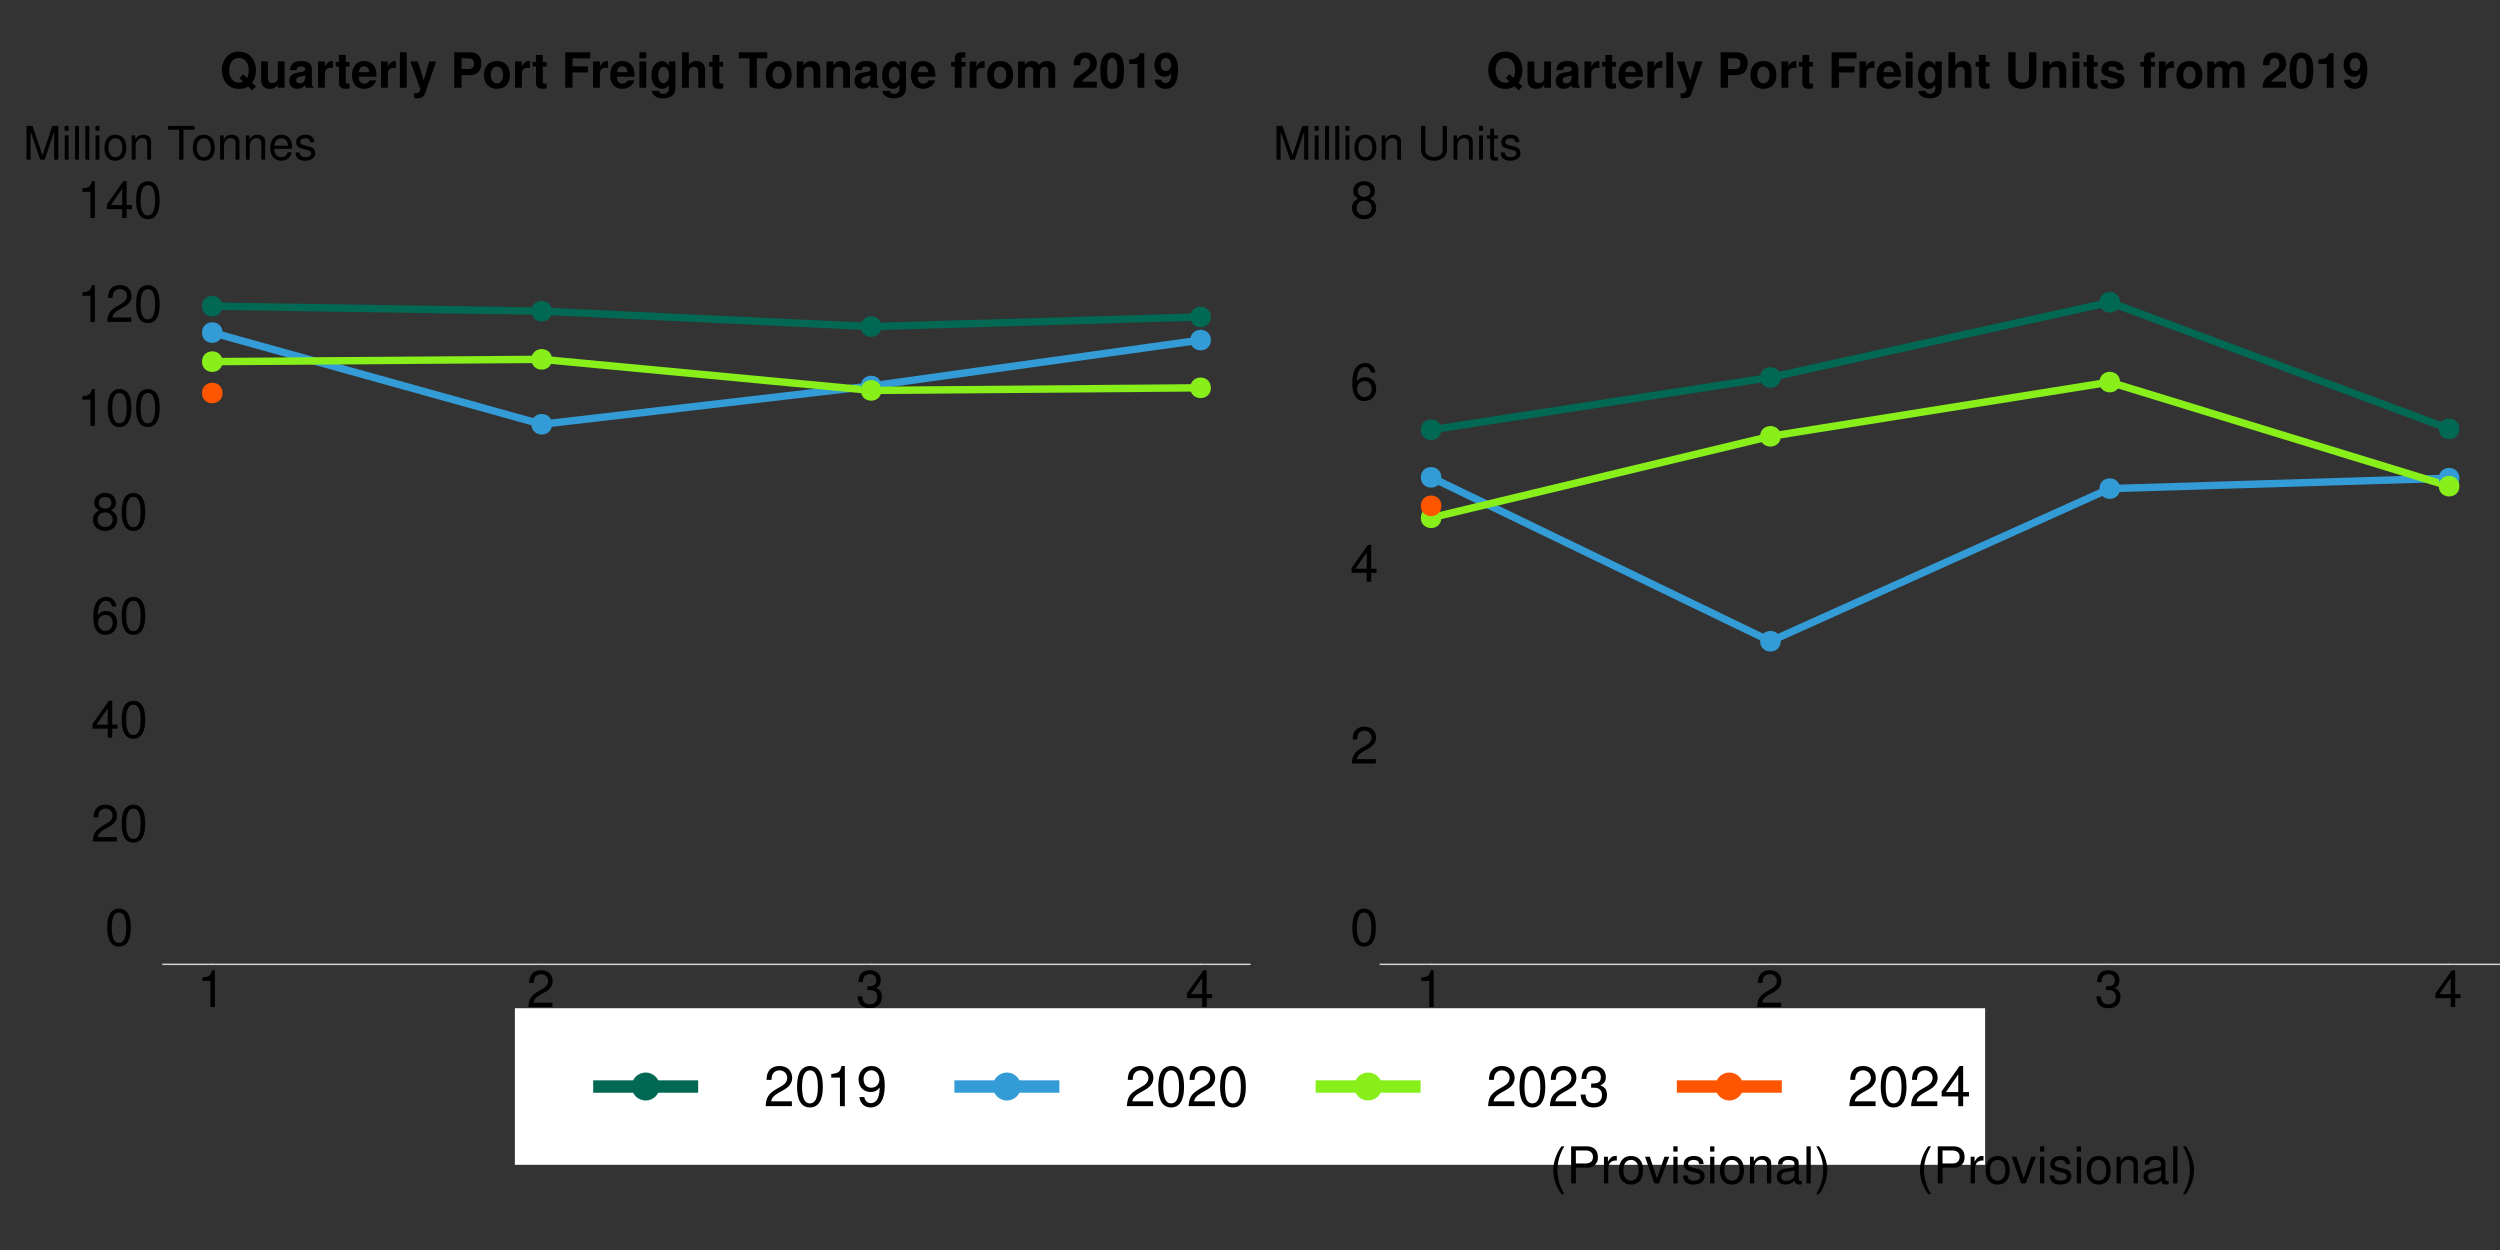 <?xml version="1.0" encoding="UTF-8"?>
<svg xmlns="http://www.w3.org/2000/svg" xmlns:xlink="http://www.w3.org/1999/xlink" width="1080pt" height="540pt" viewBox="0 0 1080 540" version="1.1">
<rect x="0" y="0" width="1080" height="540" fill="#333333" stroke="none"/>
<defs>
<g>
<symbol overflow="visible" id="glyph0-0">
<path style="stroke:none;" d=""/>
</symbol>
<symbol overflow="visible" id="glyph0-1">
<path style="stroke:none;" d="M 6.047 -15.906 C 4.594 -15.906 3.281 -15.25 2.469 -14.172 C 1.453 -12.766 0.953 -10.641 0.953 -7.703 C 0.953 -2.328 2.703 0.5 6.047 0.5 C 9.344 0.5 11.156 -2.328 11.156 -7.562 C 11.156 -10.641 10.672 -12.719 9.641 -14.172 C 8.828 -15.266 7.531 -15.906 6.047 -15.906 Z M 6.047 -14.188 C 8.141 -14.188 9.172 -12.062 9.172 -7.75 C 9.172 -3.219 8.156 -1.094 6 -1.094 C 3.953 -1.094 2.922 -3.297 2.922 -7.672 C 2.922 -12.062 3.953 -14.188 6.047 -14.188 Z M 6.047 -14.188 "/>
</symbol>
<symbol overflow="visible" id="glyph0-2">
<path style="stroke:none;" d="M 11.125 -1.906 L 2.922 -1.906 C 3.125 -3.234 3.828 -4.062 5.734 -5.234 L 7.938 -6.469 C 10.125 -7.672 11.234 -9.312 11.234 -11.266 C 11.234 -12.578 10.719 -13.812 9.797 -14.672 C 8.859 -15.516 7.719 -15.906 6.25 -15.906 C 4.266 -15.906 2.797 -15.203 1.938 -13.844 C 1.391 -13 1.141 -12.016 1.094 -10.406 L 3.031 -10.406 C 3.109 -11.484 3.234 -12.125 3.5 -12.656 C 4 -13.625 5.016 -14.219 6.188 -14.219 C 7.938 -14.219 9.266 -12.938 9.266 -11.219 C 9.266 -9.938 8.531 -8.844 7.156 -8.047 L 5.125 -6.859 C 1.875 -5 0.922 -3.5 0.75 -0.016 L 11.125 -0.016 Z M 11.125 -1.906 "/>
</symbol>
<symbol overflow="visible" id="glyph0-3">
<path style="stroke:none;" d="M 7.188 -3.844 L 7.188 0 L 9.125 0 L 9.125 -3.844 L 11.438 -3.844 L 11.438 -5.594 L 9.125 -5.594 L 9.125 -15.906 L 7.703 -15.906 L 0.609 -5.891 L 0.609 -3.844 Z M 7.188 -5.594 L 2.312 -5.594 L 7.188 -12.609 Z M 7.188 -5.594 "/>
</symbol>
<symbol overflow="visible" id="glyph0-4">
<path style="stroke:none;" d="M 10.953 -11.766 C 10.578 -14.359 8.906 -15.906 6.531 -15.906 C 4.812 -15.906 3.281 -15.062 2.359 -13.641 C 1.359 -12.078 0.953 -10.141 0.953 -7.266 C 0.953 -4.578 1.312 -2.875 2.266 -1.469 C 3.109 -0.172 4.469 0.5 6.188 0.5 C 9.156 0.5 11.281 -1.719 11.281 -4.812 C 11.281 -7.75 9.312 -9.812 6.516 -9.812 C 4.969 -9.812 3.766 -9.234 2.922 -8.078 C 2.953 -12.016 4.188 -14.188 6.406 -14.188 C 7.766 -14.188 8.719 -13.312 9.016 -11.766 Z M 6.266 -8.094 C 8.141 -8.094 9.312 -6.781 9.312 -4.656 C 9.312 -2.656 7.984 -1.203 6.203 -1.203 C 4.406 -1.203 3.031 -2.734 3.031 -4.75 C 3.031 -6.734 4.359 -8.094 6.266 -8.094 Z M 6.266 -8.094 "/>
</symbol>
<symbol overflow="visible" id="glyph0-5">
<path style="stroke:none;" d="M 8.609 -8.375 C 10.234 -9.375 10.734 -10.156 10.734 -11.656 C 10.734 -14.172 8.828 -15.906 6.047 -15.906 C 3.297 -15.906 1.359 -14.172 1.359 -11.688 C 1.359 -10.156 1.875 -9.391 3.469 -8.375 C 1.688 -7.484 0.812 -6.188 0.812 -4.422 C 0.812 -1.516 2.953 0.5 6.047 0.5 C 9.125 0.5 11.281 -1.516 11.281 -4.422 C 11.281 -6.188 10.406 -7.484 8.609 -8.375 Z M 6.047 -14.188 C 7.703 -14.188 8.75 -13.203 8.75 -11.609 C 8.75 -10.125 7.672 -9.125 6.047 -9.125 C 4.406 -9.125 3.344 -10.125 3.344 -11.656 C 3.344 -13.203 4.406 -14.188 6.047 -14.188 Z M 6.047 -7.5 C 7.984 -7.5 9.312 -6.219 9.312 -4.375 C 9.312 -2.469 8.016 -1.203 6 -1.203 C 4.109 -1.203 2.797 -2.516 2.797 -4.359 C 2.797 -6.25 4.094 -7.5 6.047 -7.5 Z M 6.047 -7.5 "/>
</symbol>
<symbol overflow="visible" id="glyph0-6">
<path style="stroke:none;" d="M 5.703 -11.328 L 5.703 0 L 7.641 0 L 7.641 -15.906 L 6.359 -15.906 C 5.672 -13.469 5.234 -13.141 2.25 -12.734 L 2.25 -11.328 Z M 5.703 -11.328 "/>
</symbol>
<symbol overflow="visible" id="glyph0-7">
<path style="stroke:none;" d="M 4.859 -7.328 L 5.922 -7.328 C 8.031 -7.328 9.156 -6.344 9.156 -4.422 C 9.156 -2.422 7.938 -1.203 5.938 -1.203 C 3.812 -1.203 2.766 -2.281 2.641 -4.625 L 0.703 -4.625 C 0.797 -3.344 1.016 -2.516 1.391 -1.797 C 2.203 -0.266 3.719 0.5 5.859 0.5 C 9.062 0.5 11.125 -1.438 11.125 -4.438 C 11.125 -6.469 10.359 -7.562 8.484 -8.234 C 9.938 -8.828 10.672 -9.922 10.672 -11.531 C 10.672 -14.25 8.891 -15.906 5.922 -15.906 C 2.766 -15.906 1.094 -14.141 1.031 -10.781 L 2.969 -10.781 C 2.984 -11.75 3.078 -12.297 3.328 -12.781 C 3.766 -13.688 4.734 -14.219 5.938 -14.219 C 7.656 -14.219 8.688 -13.172 8.688 -11.469 C 8.688 -10.344 8.297 -9.656 7.438 -9.281 C 6.906 -9.062 6.203 -8.969 4.859 -8.953 Z M 4.859 -7.328 "/>
</symbol>
<symbol overflow="visible" id="glyph0-8">
<path style="stroke:none;" d="M 5.188 -16.031 C 2.984 -13.156 1.609 -9.156 1.609 -5.703 C 1.609 -2.219 2.984 1.781 5.188 4.656 L 6.406 4.656 C 4.469 1.516 3.391 -2.172 3.391 -5.703 C 3.391 -9.203 4.469 -12.906 6.406 -16.031 Z M 5.188 -16.031 "/>
</symbol>
<symbol overflow="visible" id="glyph0-9">
<path style="stroke:none;" d="M 4.047 -6.797 L 9.094 -6.797 C 10.344 -6.797 11.328 -7.172 12.188 -7.938 C 13.156 -8.828 13.578 -9.859 13.578 -11.328 C 13.578 -14.344 11.797 -16.031 8.625 -16.031 L 2 -16.031 L 2 0 L 4.047 0 Z M 4.047 -8.609 L 4.047 -14.234 L 8.312 -14.234 C 10.281 -14.234 11.438 -13.172 11.438 -11.422 C 11.438 -9.656 10.281 -8.609 8.312 -8.609 Z M 4.047 -8.609 "/>
</symbol>
<symbol overflow="visible" id="glyph0-10">
<path style="stroke:none;" d="M 1.516 -11.531 L 1.516 0 L 3.359 0 L 3.359 -5.984 C 3.391 -8.75 4.531 -9.984 7.062 -9.922 L 7.062 -11.797 C 6.75 -11.844 6.578 -11.859 6.359 -11.859 C 5.172 -11.859 4.266 -11.156 3.219 -9.438 L 3.219 -11.531 Z M 1.516 -11.531 "/>
</symbol>
<symbol overflow="visible" id="glyph0-11">
<path style="stroke:none;" d="M 5.984 -11.859 C 2.734 -11.859 0.797 -9.547 0.797 -5.672 C 0.797 -1.781 2.734 0.5 6 0.5 C 9.266 0.5 11.219 -1.797 11.219 -5.594 C 11.219 -9.594 9.328 -11.859 5.984 -11.859 Z M 6 -10.156 C 8.078 -10.156 9.312 -8.469 9.312 -5.609 C 9.312 -2.875 8.031 -1.188 6 -1.188 C 3.953 -1.188 2.703 -2.875 2.703 -5.672 C 2.703 -8.469 3.953 -10.156 6 -10.156 Z M 6 -10.156 "/>
</symbol>
<symbol overflow="visible" id="glyph0-12">
<path style="stroke:none;" d="M 6.266 0 L 10.688 -11.531 L 8.625 -11.531 L 5.375 -2.172 L 2.281 -11.531 L 0.219 -11.531 L 4.266 0 Z M 6.266 0 "/>
</symbol>
<symbol overflow="visible" id="glyph0-13">
<path style="stroke:none;" d="M 3.297 -11.531 L 1.469 -11.531 L 1.469 0 L 3.297 0 Z M 3.297 -16.031 L 1.453 -16.031 L 1.453 -13.734 L 3.297 -13.734 Z M 3.297 -16.031 "/>
</symbol>
<symbol overflow="visible" id="glyph0-14">
<path style="stroke:none;" d="M 9.641 -8.312 C 9.609 -10.578 8.125 -11.859 5.453 -11.859 C 2.766 -11.859 1.031 -10.469 1.031 -8.344 C 1.031 -6.531 1.953 -5.672 4.688 -5.016 L 6.406 -4.594 C 7.672 -4.297 8.188 -3.828 8.188 -3.016 C 8.188 -1.906 7.109 -1.188 5.5 -1.188 C 4.516 -1.188 3.672 -1.469 3.219 -1.953 C 2.922 -2.281 2.797 -2.625 2.688 -3.438 L 0.75 -3.438 C 0.844 -0.766 2.328 0.5 5.344 0.5 C 8.25 0.5 10.094 -0.922 10.094 -3.141 C 10.094 -4.859 9.125 -5.812 6.844 -6.359 L 5.078 -6.781 C 3.594 -7.125 2.953 -7.609 2.953 -8.422 C 2.953 -9.5 3.891 -10.156 5.391 -10.156 C 6.859 -10.156 7.656 -9.531 7.703 -8.312 Z M 9.641 -8.312 "/>
</symbol>
<symbol overflow="visible" id="glyph0-15">
<path style="stroke:none;" d="M 1.547 -11.531 L 1.547 0 L 3.391 0 L 3.391 -6.359 C 3.391 -8.719 4.625 -10.25 6.516 -10.25 C 7.969 -10.25 8.891 -9.375 8.891 -7.984 L 8.891 0 L 10.719 0 L 10.719 -8.719 C 10.719 -10.625 9.281 -11.859 7.062 -11.859 C 5.344 -11.859 4.25 -11.203 3.234 -9.594 L 3.234 -11.531 Z M 1.547 -11.531 "/>
</symbol>
<symbol overflow="visible" id="glyph0-16">
<path style="stroke:none;" d="M 11.766 -1.078 C 11.578 -1.031 11.484 -1.031 11.375 -1.031 C 10.734 -1.031 10.391 -1.359 10.391 -1.938 L 10.391 -8.719 C 10.391 -10.766 8.891 -11.859 6.047 -11.859 C 4.359 -11.859 3.016 -11.375 2.219 -10.516 C 1.688 -9.922 1.469 -9.266 1.438 -8.125 L 3.281 -8.125 C 3.438 -9.531 4.266 -10.156 5.984 -10.156 C 7.656 -10.156 8.562 -9.547 8.562 -8.453 L 8.562 -7.969 C 8.531 -7.172 8.141 -6.891 6.641 -6.688 C 4.047 -6.359 3.656 -6.266 2.953 -5.984 C 1.609 -5.406 0.922 -4.406 0.922 -2.906 C 0.922 -0.812 2.375 0.5 4.703 0.5 C 6.156 0.5 7.328 0 8.625 -1.188 C 8.75 0 9.328 0.5 10.516 0.5 C 10.906 0.5 11.156 0.469 11.766 0.312 Z M 8.562 -3.625 C 8.562 -3.016 8.375 -2.641 7.828 -2.141 C 7.078 -1.453 6.188 -1.094 5.109 -1.094 C 3.672 -1.094 2.844 -1.781 2.844 -2.953 C 2.844 -4.156 3.625 -4.781 5.609 -5.062 C 7.562 -5.328 7.938 -5.406 8.562 -5.703 Z M 8.562 -3.625 "/>
</symbol>
<symbol overflow="visible" id="glyph0-17">
<path style="stroke:none;" d="M 3.344 -16.031 L 1.5 -16.031 L 1.5 0 L 3.344 0 Z M 3.344 -16.031 "/>
</symbol>
<symbol overflow="visible" id="glyph0-18">
<path style="stroke:none;" d="M 2.047 4.656 C 4.25 1.781 5.625 -2.219 5.625 -5.672 C 5.625 -9.156 4.25 -13.156 2.047 -16.031 L 0.844 -16.031 C 2.766 -12.891 3.844 -9.203 3.844 -5.672 C 3.844 -2.172 2.766 1.547 0.844 4.656 Z M 2.047 4.656 "/>
</symbol>
<symbol overflow="visible" id="glyph0-19">
<path style="stroke:none;" d=""/>
</symbol>
<symbol overflow="visible" id="glyph1-0">
<path style="stroke:none;" d=""/>
</symbol>
<symbol overflow="visible" id="glyph1-1">
<path style="stroke:none;" d="M 9.359 0 L 13.453 -12.219 L 13.453 0 L 15.219 0 L 15.219 -14.578 L 12.641 -14.578 L 8.406 -1.875 L 4.078 -14.578 L 1.5 -14.578 L 1.5 0 L 3.266 0 L 3.266 -12.219 L 7.406 0 Z M 9.359 0 "/>
</symbol>
<symbol overflow="visible" id="glyph1-2">
<path style="stroke:none;" d="M 3 -10.484 L 1.344 -10.484 L 1.344 0 L 3 0 Z M 3 -14.578 L 1.312 -14.578 L 1.312 -12.484 L 3 -12.484 Z M 3 -14.578 "/>
</symbol>
<symbol overflow="visible" id="glyph1-3">
<path style="stroke:none;" d="M 3.047 -14.578 L 1.359 -14.578 L 1.359 0 L 3.047 0 Z M 3.047 -14.578 "/>
</symbol>
<symbol overflow="visible" id="glyph1-4">
<path style="stroke:none;" d="M 5.438 -10.781 C 2.484 -10.781 0.719 -8.688 0.719 -5.156 C 0.719 -1.625 2.484 0.453 5.453 0.453 C 8.422 0.453 10.203 -1.641 10.203 -5.078 C 10.203 -8.719 8.484 -10.781 5.438 -10.781 Z M 5.453 -9.234 C 7.344 -9.234 8.453 -7.703 8.453 -5.094 C 8.453 -2.625 7.297 -1.078 5.453 -1.078 C 3.594 -1.078 2.453 -2.625 2.453 -5.156 C 2.453 -7.703 3.594 -9.234 5.453 -9.234 Z M 5.453 -9.234 "/>
</symbol>
<symbol overflow="visible" id="glyph1-5">
<path style="stroke:none;" d="M 1.406 -10.484 L 1.406 0 L 3.078 0 L 3.078 -5.781 C 3.078 -7.922 4.203 -9.312 5.922 -9.312 C 7.234 -9.312 8.078 -8.516 8.078 -7.266 L 8.078 0 L 9.734 0 L 9.734 -7.922 C 9.734 -9.656 8.438 -10.781 6.422 -10.781 C 4.859 -10.781 3.859 -10.188 2.938 -8.719 L 2.938 -10.484 Z M 1.406 -10.484 "/>
</symbol>
<symbol overflow="visible" id="glyph1-6">
<path style="stroke:none;" d=""/>
</symbol>
<symbol overflow="visible" id="glyph1-7">
<path style="stroke:none;" d="M 7.078 -12.938 L 11.859 -12.938 L 11.859 -14.578 L 0.422 -14.578 L 0.422 -12.938 L 5.219 -12.938 L 5.219 0 L 7.078 0 Z M 7.078 -12.938 "/>
</symbol>
<symbol overflow="visible" id="glyph1-8">
<path style="stroke:none;" d="M 10.266 -4.688 C 10.266 -6.281 10.141 -7.234 9.844 -8.016 C 9.156 -9.734 7.562 -10.781 5.594 -10.781 C 2.688 -10.781 0.797 -8.562 0.797 -5.094 C 0.797 -1.641 2.594 0.453 5.562 0.453 C 7.953 0.453 9.625 -0.906 10.047 -3.188 L 8.359 -3.188 C 7.906 -1.797 6.953 -1.078 5.625 -1.078 C 4.562 -1.078 3.656 -1.562 3.094 -2.438 C 2.703 -3.047 2.562 -3.641 2.547 -4.688 Z M 2.578 -6.047 C 2.719 -7.984 3.906 -9.234 5.578 -9.234 C 7.281 -9.234 8.453 -7.922 8.453 -6.047 Z M 2.578 -6.047 "/>
</symbol>
<symbol overflow="visible" id="glyph1-9">
<path style="stroke:none;" d="M 8.766 -7.562 C 8.734 -9.625 7.375 -10.781 4.953 -10.781 C 2.516 -10.781 0.938 -9.516 0.938 -7.578 C 0.938 -5.938 1.781 -5.156 4.266 -4.562 L 5.812 -4.188 C 6.984 -3.906 7.438 -3.484 7.438 -2.734 C 7.438 -1.734 6.453 -1.078 5 -1.078 C 4.094 -1.078 3.344 -1.344 2.922 -1.781 C 2.656 -2.078 2.547 -2.375 2.438 -3.125 L 0.688 -3.125 C 0.766 -0.703 2.125 0.453 4.859 0.453 C 7.5 0.453 9.188 -0.844 9.188 -2.859 C 9.188 -4.422 8.297 -5.281 6.219 -5.781 L 4.625 -6.156 C 3.266 -6.484 2.688 -6.922 2.688 -7.656 C 2.688 -8.641 3.547 -9.234 4.906 -9.234 C 6.234 -9.234 6.953 -8.656 7 -7.562 Z M 8.766 -7.562 "/>
</symbol>
<symbol overflow="visible" id="glyph1-10">
<path style="stroke:none;" d="M 11.047 -14.578 L 11.047 -4.344 C 11.047 -2.375 9.625 -1.188 7.281 -1.188 C 6.203 -1.188 5.312 -1.438 4.625 -1.938 C 3.906 -2.5 3.562 -3.234 3.562 -4.344 L 3.562 -14.578 L 1.703 -14.578 L 1.703 -4.344 C 1.703 -1.375 3.812 0.453 7.281 0.453 C 10.703 0.453 12.906 -1.422 12.906 -4.344 L 12.906 -14.578 Z M 11.047 -14.578 "/>
</symbol>
<symbol overflow="visible" id="glyph1-11">
<path style="stroke:none;" d="M 5.078 -10.484 L 3.359 -10.484 L 3.359 -13.359 L 1.703 -13.359 L 1.703 -10.484 L 0.281 -10.484 L 0.281 -9.125 L 1.703 -9.125 L 1.703 -1.203 C 1.703 -0.125 2.422 0.453 3.719 0.453 C 4.156 0.453 4.516 0.422 5.078 0.312 L 5.078 -1.078 C 4.844 -1.016 4.625 -1 4.281 -1 C 3.562 -1 3.359 -1.203 3.359 -1.938 L 3.359 -9.125 L 5.078 -9.125 Z M 5.078 -10.484 "/>
</symbol>
<symbol overflow="visible" id="glyph2-0">
<path style="stroke:none;" d=""/>
</symbol>
<symbol overflow="visible" id="glyph2-1">
<path style="stroke:none;" d="M 13.969 -2.156 C 15 -3.422 15.641 -5.516 15.641 -7.578 C 15.641 -9.828 14.844 -11.984 13.5 -13.438 C 12.188 -14.875 10.453 -15.562 8.281 -15.562 C 6.094 -15.562 4.375 -14.875 3.047 -13.438 C 1.688 -11.984 0.906 -9.828 0.906 -7.531 C 0.906 -5.25 1.703 -3.094 3.047 -1.641 C 4.375 -0.203 6.094 0.484 8.281 0.484 C 9.875 0.484 11.031 0.172 12.25 -0.562 L 14.047 1.141 L 15.641 -0.562 Z M 10.078 -5.844 L 8.484 -4.141 L 10.094 -2.609 C 9.594 -2.359 8.922 -2.203 8.25 -2.203 C 5.734 -2.203 4.047 -4.328 4.047 -7.531 C 4.047 -10.766 5.719 -12.875 8.281 -12.875 C 10.844 -12.875 12.5 -10.766 12.5 -7.516 C 12.5 -6.266 12.266 -5.125 11.797 -4.203 Z M 10.078 -5.844 "/>
</symbol>
<symbol overflow="visible" id="glyph2-2">
<path style="stroke:none;" d="M 11.359 0 L 11.359 -11.344 L 8.422 -11.344 L 8.422 -4.234 C 8.422 -2.891 7.5 -2.016 6.047 -2.016 C 4.781 -2.016 4.156 -2.688 4.156 -4.047 L 4.156 -11.344 L 1.219 -11.344 L 1.219 -3.438 C 1.219 -0.922 2.578 0.484 5.016 0.484 C 6.547 0.484 7.578 -0.062 8.422 -1.344 L 8.422 0 Z M 11.359 0 "/>
</symbol>
<symbol overflow="visible" id="glyph2-3">
<path style="stroke:none;" d="M 11 -0.359 C 10.5 -0.844 10.328 -1.172 10.328 -1.75 L 10.328 -8.047 C 10.328 -10.359 8.75 -11.531 5.688 -11.531 C 2.625 -11.531 1.031 -10.234 0.844 -7.609 L 3.672 -7.609 C 3.828 -8.781 4.312 -9.156 5.75 -9.156 C 6.891 -9.156 7.453 -8.781 7.453 -8.016 C 7.453 -7.641 7.266 -7.328 6.953 -7.141 C 6.547 -6.938 6.547 -6.938 5.109 -6.703 L 3.922 -6.484 C 1.688 -6.109 0.594 -4.953 0.594 -2.922 C 0.594 -0.875 1.953 0.484 4.031 0.484 C 5.297 0.484 6.422 -0.047 7.469 -1.141 C 7.469 -0.547 7.531 -0.344 7.812 0 L 11 0 Z M 7.453 -4.562 C 7.453 -2.859 6.609 -1.891 5.125 -1.891 C 4.141 -1.891 3.531 -2.422 3.531 -3.25 C 3.531 -4.141 3.984 -4.562 5.203 -4.812 L 6.219 -5 C 7 -5.141 7.125 -5.188 7.453 -5.359 Z M 7.453 -4.562 "/>
</symbol>
<symbol overflow="visible" id="glyph2-4">
<path style="stroke:none;" d="M 1.328 -11.344 L 1.328 0 L 4.266 0 L 4.266 -6.031 C 4.266 -7.75 5.125 -8.609 6.844 -8.609 C 7.156 -8.609 7.375 -8.594 7.766 -8.531 L 7.766 -11.516 C 7.609 -11.531 7.531 -11.531 7.406 -11.531 C 6.062 -11.531 4.906 -10.641 4.266 -9.109 L 4.266 -11.344 Z M 1.328 -11.344 "/>
</symbol>
<symbol overflow="visible" id="glyph2-5">
<path style="stroke:none;" d="M 6.328 -11.109 L 4.688 -11.109 L 4.688 -14.156 L 1.75 -14.156 L 1.75 -11.109 L 0.297 -11.109 L 0.297 -9.156 L 1.75 -9.156 L 1.75 -2.188 C 1.75 -0.406 2.688 0.484 4.625 0.484 C 5.297 0.484 5.781 0.422 6.328 0.25 L 6.328 -1.812 C 6.031 -1.766 5.875 -1.75 5.656 -1.75 C 4.875 -1.75 4.688 -1.969 4.688 -2.984 L 4.688 -9.156 L 6.328 -9.156 Z M 6.328 -11.109 "/>
</symbol>
<symbol overflow="visible" id="glyph2-6">
<path style="stroke:none;" d="M 11 -4.75 C 11.031 -5 11.031 -5.109 11.031 -5.25 C 11.031 -6.391 10.859 -7.438 10.578 -8.234 C 9.828 -10.297 8 -11.531 5.719 -11.531 C 2.453 -11.531 0.469 -9.172 0.469 -5.375 C 0.469 -1.75 2.438 0.484 5.656 0.484 C 8.188 0.484 10.25 -0.938 10.906 -3.188 L 8 -3.188 C 7.641 -2.281 6.828 -1.766 5.75 -1.766 C 4.906 -1.766 4.234 -2.125 3.828 -2.75 C 3.547 -3.172 3.438 -3.672 3.406 -4.75 Z M 3.438 -6.703 C 3.641 -8.438 4.375 -9.281 5.672 -9.281 C 7.016 -9.281 7.812 -8.375 7.953 -6.703 Z M 3.438 -6.703 "/>
</symbol>
<symbol overflow="visible" id="glyph2-7">
<path style="stroke:none;" d="M 4.344 -15.312 L 1.406 -15.312 L 1.406 0 L 4.344 0 Z M 4.344 -15.312 "/>
</symbol>
<symbol overflow="visible" id="glyph2-8">
<path style="stroke:none;" d="M 8.281 -11.344 L 5.922 -3.094 L 3.422 -11.344 L 0.188 -11.344 L 4.406 0.469 C 4.406 1.641 3.672 2.438 2.578 2.438 C 2.359 2.438 2.156 2.391 1.812 2.312 L 1.812 4.516 C 2.25 4.578 2.5 4.594 2.859 4.594 C 3.609 4.594 4.453 4.453 4.984 4.234 C 5.797 3.906 6.156 3.438 6.641 2.078 L 11.297 -11.344 Z M 8.281 -11.344 "/>
</symbol>
<symbol overflow="visible" id="glyph2-9">
<path style="stroke:none;" d=""/>
</symbol>
<symbol overflow="visible" id="glyph2-10">
<path style="stroke:none;" d="M 4.75 -5.453 L 8.672 -5.453 C 11.484 -5.453 13.297 -7.453 13.297 -10.562 C 13.297 -13.625 11.547 -15.312 8.359 -15.312 L 1.594 -15.312 L 1.594 0 L 4.75 0 Z M 4.75 -8.078 L 4.75 -12.688 L 7.688 -12.688 C 9.359 -12.688 10.141 -11.953 10.141 -10.391 C 10.141 -8.812 9.359 -8.078 7.688 -8.078 Z M 4.75 -8.078 "/>
</symbol>
<symbol overflow="visible" id="glyph2-11">
<path style="stroke:none;" d="M 6.328 -11.531 C 2.859 -11.531 0.734 -9.234 0.734 -5.516 C 0.734 -1.781 2.859 0.484 6.344 0.484 C 9.812 0.484 11.953 -1.781 11.953 -5.438 C 11.953 -9.281 9.875 -11.531 6.328 -11.531 Z M 6.344 -9.156 C 7.953 -9.156 9.016 -7.703 9.016 -5.484 C 9.016 -3.359 7.922 -1.891 6.344 -1.891 C 4.75 -1.891 3.672 -3.344 3.672 -5.516 C 3.672 -7.703 4.75 -9.156 6.344 -9.156 Z M 6.344 -9.156 "/>
</symbol>
<symbol overflow="visible" id="glyph2-12">
<path style="stroke:none;" d="M 4.703 -6.594 L 11.406 -6.594 L 11.406 -9.219 L 4.703 -9.219 L 4.703 -12.688 L 12.312 -12.688 L 12.312 -15.312 L 1.547 -15.312 L 1.547 0 L 4.703 0 Z M 4.703 -6.594 "/>
</symbol>
<symbol overflow="visible" id="glyph2-13">
<path style="stroke:none;" d="M 4.344 -11.344 L 1.406 -11.344 L 1.406 0 L 4.344 0 Z M 4.344 -15.312 L 1.406 -15.312 L 1.406 -12.688 L 4.344 -12.688 Z M 4.344 -15.312 "/>
</symbol>
<symbol overflow="visible" id="glyph2-14">
<path style="stroke:none;" d="M 8.406 -11.344 L 8.406 -9.594 C 7.578 -10.922 6.672 -11.531 5.484 -11.531 C 4.469 -11.531 3.359 -11.031 2.578 -10.203 C 1.453 -9.031 0.859 -7.391 0.859 -5.391 C 0.859 -1.906 2.703 0.484 5.422 0.484 C 6.641 0.484 7.375 0.078 8.406 -1.156 L 8.406 0.375 C 8.406 1.75 7.438 2.688 6.047 2.688 C 5 2.688 4.344 2.219 4.109 1.359 L 1.094 1.359 C 1.109 2.25 1.422 2.859 2.203 3.484 C 3.109 4.219 4.344 4.578 5.938 4.578 C 9.219 4.578 11.188 3 11.188 0.375 L 11.188 -11.344 Z M 6.031 -9.078 C 7.406 -9.078 8.438 -7.531 8.438 -5.438 C 8.438 -3.375 7.453 -1.969 5.984 -1.969 C 4.703 -1.969 3.797 -3.375 3.797 -5.438 C 3.797 -7.578 4.703 -9.078 6.031 -9.078 Z M 6.031 -9.078 "/>
</symbol>
<symbol overflow="visible" id="glyph2-15">
<path style="stroke:none;" d="M 1.406 -15.312 L 1.406 0 L 4.344 0 L 4.344 -6.797 C 4.344 -8.109 5.297 -9.031 6.609 -9.031 C 7.266 -9.031 7.75 -8.797 8.078 -8.344 C 8.359 -7.953 8.422 -7.641 8.422 -6.938 L 8.422 0 L 11.359 0 L 11.359 -7.609 C 11.359 -9.016 10.984 -10.016 10.203 -10.672 C 9.562 -11.219 8.609 -11.531 7.672 -11.531 C 6.219 -11.531 5.172 -10.969 4.344 -9.703 L 4.344 -15.312 Z M 1.406 -15.312 "/>
</symbol>
<symbol overflow="visible" id="glyph2-16">
<path style="stroke:none;" d="M 8.078 -12.688 L 12.562 -12.688 L 12.562 -15.312 L 0.297 -15.312 L 0.297 -12.688 L 4.938 -12.688 L 4.938 0 L 8.078 0 Z M 8.078 -12.688 "/>
</symbol>
<symbol overflow="visible" id="glyph2-17">
<path style="stroke:none;" d="M 1.328 -11.344 L 1.328 0 L 4.266 0 L 4.266 -6.797 C 4.266 -8.141 5.188 -9.031 6.641 -9.031 C 7.891 -9.031 8.531 -8.344 8.531 -7 L 8.531 0 L 11.469 0 L 11.469 -7.609 C 11.469 -10.125 10.094 -11.531 7.672 -11.531 C 6.125 -11.531 5.109 -10.984 4.266 -9.703 L 4.266 -11.344 Z M 1.328 -11.344 "/>
</symbol>
<symbol overflow="visible" id="glyph2-18">
<path style="stroke:none;" d="M 6.578 -11.109 L 4.828 -11.109 L 4.828 -12.219 C 4.828 -12.812 5.078 -13.109 5.625 -13.109 C 5.906 -13.109 6.172 -13.078 6.469 -13.047 L 6.469 -15.25 C 5.844 -15.281 5.234 -15.312 4.781 -15.312 C 2.828 -15.312 1.891 -14.391 1.891 -12.469 L 1.891 -11.109 L 0.297 -11.109 L 0.297 -9.156 L 1.891 -9.156 L 1.891 0 L 4.828 0 L 4.828 -9.156 L 6.578 -9.156 Z M 6.578 -11.109 "/>
</symbol>
<symbol overflow="visible" id="glyph2-19">
<path style="stroke:none;" d="M 1.266 -11.344 L 1.266 0 L 4.203 0 L 4.203 -6.797 C 4.203 -8.219 4.953 -9.031 6.219 -9.031 C 7.203 -9.031 7.812 -8.469 7.812 -7.562 L 7.812 0 L 10.75 0 L 10.75 -6.797 C 10.75 -8.188 11.516 -9.031 12.766 -9.031 C 13.75 -9.031 14.359 -8.469 14.359 -7.562 L 14.359 0 L 17.297 0 L 17.297 -8.016 C 17.297 -10.234 15.953 -11.531 13.688 -11.531 C 12.25 -11.531 11.25 -11.031 10.375 -9.844 C 9.828 -10.922 8.688 -11.531 7.281 -11.531 C 5.984 -11.531 5.141 -11.109 4.172 -9.938 L 4.172 -11.344 Z M 1.266 -11.344 "/>
</symbol>
<symbol overflow="visible" id="glyph2-20">
<path style="stroke:none;" d="M 10.75 -2.625 L 4.438 -2.625 C 4.828 -3.422 5.297 -3.859 7.469 -5.438 C 10.062 -7.328 10.812 -8.438 10.812 -10.484 C 10.812 -13.359 8.812 -15.203 5.719 -15.203 C 2.625 -15.203 0.812 -13.375 0.812 -10.234 L 0.812 -9.703 L 3.656 -9.703 L 3.656 -10.188 C 3.656 -11.844 4.438 -12.812 5.781 -12.812 C 7.078 -12.812 7.875 -11.906 7.875 -10.422 C 7.875 -8.75 7.375 -8.141 4.047 -5.797 C 1.531 -4.078 0.75 -2.766 0.625 0 L 10.75 0 Z M 10.75 -2.625 "/>
</symbol>
<symbol overflow="visible" id="glyph2-21">
<path style="stroke:none;" d="M 5.734 -15.203 C 4.141 -15.203 2.766 -14.531 1.875 -13.297 C 1.016 -12.141 0.609 -10.25 0.609 -7.344 C 0.609 -4.703 0.938 -2.859 1.656 -1.719 C 2.547 -0.297 3.984 0.484 5.734 0.484 C 7.344 0.484 8.672 -0.172 9.594 -1.406 C 10.438 -2.562 10.859 -4.469 10.859 -7.266 C 10.859 -10 10.516 -11.844 9.812 -13 C 8.922 -14.422 7.469 -15.203 5.734 -15.203 Z M 5.734 -12.828 C 6.484 -12.828 7.094 -12.406 7.453 -11.641 C 7.75 -11 7.922 -9.391 7.922 -7.328 C 7.922 -5.656 7.766 -4.016 7.531 -3.406 C 7.203 -2.516 6.578 -2.031 5.734 -2.031 C 4.953 -2.031 4.375 -2.438 4.016 -3.188 C 3.719 -3.828 3.547 -5.375 3.547 -7.375 C 3.547 -9.141 3.703 -10.812 3.922 -11.422 C 4.234 -12.328 4.891 -12.828 5.734 -12.828 Z M 5.734 -12.828 "/>
</symbol>
<symbol overflow="visible" id="glyph2-22">
<path style="stroke:none;" d="M 5 -10.266 L 5 0 L 7.938 0 L 7.938 -14.891 L 5.984 -14.891 C 5.516 -13.125 3.984 -12.219 1.422 -12.219 L 1.422 -10.266 Z M 5 -10.266 "/>
</symbol>
<symbol overflow="visible" id="glyph2-23">
<path style="stroke:none;" d="M 0.797 -3.469 C 0.859 -1.172 2.797 0.5 5.359 0.5 C 7.266 0.5 8.719 -0.297 9.594 -1.812 C 10.375 -3.125 10.844 -5.375 10.844 -7.766 C 10.844 -9.953 10.5 -11.641 9.812 -12.766 C 8.859 -14.359 7.391 -15.203 5.609 -15.203 C 2.625 -15.203 0.594 -13.062 0.594 -9.953 C 0.594 -6.891 2.391 -4.781 5.047 -4.781 C 5.797 -4.781 6.516 -5 6.969 -5.328 C 7.25 -5.516 7.406 -5.719 7.891 -6.266 C 7.891 -3.375 7.094 -2.016 5.438 -2.016 C 4.391 -2.016 3.703 -2.578 3.641 -3.469 Z M 5.516 -12.812 C 6.953 -12.812 7.828 -11.719 7.828 -9.953 C 7.828 -8.312 6.938 -7.219 5.562 -7.219 C 4.219 -7.219 3.375 -8.281 3.375 -10 C 3.375 -11.719 4.203 -12.812 5.516 -12.812 Z M 5.516 -12.812 "/>
</symbol>
<symbol overflow="visible" id="glyph2-24">
<path style="stroke:none;" d="M 10.578 -15.312 L 10.578 -4.938 C 10.578 -3.094 9.641 -2.203 7.672 -2.203 C 5.688 -2.203 4.75 -3.094 4.75 -4.938 L 4.75 -15.312 L 1.594 -15.312 L 1.594 -4.938 C 1.594 -3.219 2.062 -2 3.094 -1.078 C 4.203 -0.062 5.812 0.484 7.672 0.484 C 9.516 0.484 11.125 -0.062 12.25 -1.078 C 13.266 -2 13.734 -3.219 13.734 -4.938 L 13.734 -15.312 Z M 10.578 -15.312 "/>
</symbol>
<symbol overflow="visible" id="glyph2-25">
<path style="stroke:none;" d="M 10.609 -7.688 C 10.562 -10.078 8.719 -11.531 5.672 -11.531 C 2.797 -11.531 1.016 -10.078 1.016 -7.75 C 1.016 -7 1.234 -6.344 1.641 -5.906 C 2.031 -5.5 2.391 -5.312 3.484 -4.953 L 7 -3.859 C 7.734 -3.641 7.984 -3.406 7.984 -2.938 C 7.984 -2.25 7.156 -1.828 5.797 -1.828 C 5.016 -1.828 4.438 -1.953 4.047 -2.219 C 3.734 -2.453 3.609 -2.688 3.484 -3.297 L 0.609 -3.297 C 0.688 -0.797 2.516 0.484 5.969 0.484 C 7.531 0.484 8.734 0.141 9.578 -0.531 C 10.422 -1.203 10.922 -2.25 10.922 -3.359 C 10.922 -4.828 10.188 -5.781 8.688 -6.219 L 4.984 -7.281 C 4.156 -7.531 3.953 -7.703 3.953 -8.172 C 3.953 -8.797 4.625 -9.219 5.656 -9.219 C 7.062 -9.219 7.75 -8.719 7.766 -7.688 Z M 10.609 -7.688 "/>
</symbol>
<symbol overflow="visible" id="glyph3-0">
<path style="stroke:none;" d=""/>
</symbol>
<symbol overflow="visible" id="glyph3-1">
<path style="stroke:none;" d="M 12.141 -2.094 L 3.188 -2.094 C 3.406 -3.531 4.172 -4.438 6.266 -5.719 L 8.656 -7.062 C 11.047 -8.375 12.266 -10.156 12.266 -12.281 C 12.266 -13.734 11.688 -15.078 10.688 -16.016 C 9.672 -16.922 8.422 -17.359 6.812 -17.359 C 4.656 -17.359 3.047 -16.578 2.109 -15.094 C 1.516 -14.188 1.25 -13.109 1.203 -11.359 L 3.312 -11.359 C 3.391 -12.531 3.531 -13.219 3.812 -13.797 C 4.375 -14.859 5.469 -15.5 6.75 -15.5 C 8.656 -15.5 10.109 -14.109 10.109 -12.234 C 10.109 -10.844 9.312 -9.641 7.797 -8.781 L 5.594 -7.484 C 2.047 -5.453 1.016 -3.812 0.812 -0.031 L 12.141 -0.031 Z M 12.141 -2.094 "/>
</symbol>
<symbol overflow="visible" id="glyph3-2">
<path style="stroke:none;" d="M 6.594 -17.359 C 5.016 -17.359 3.578 -16.625 2.688 -15.453 C 1.578 -13.922 1.031 -11.609 1.031 -8.406 C 1.031 -2.547 2.953 0.547 6.594 0.547 C 10.203 0.547 12.172 -2.547 12.172 -8.25 C 12.172 -11.609 11.641 -13.875 10.516 -15.453 C 9.625 -16.656 8.203 -17.359 6.594 -17.359 Z M 6.594 -15.484 C 8.875 -15.484 10.016 -13.156 10.016 -8.453 C 10.016 -3.5 8.906 -1.203 6.547 -1.203 C 4.312 -1.203 3.188 -3.594 3.188 -8.375 C 3.188 -13.156 4.312 -15.484 6.594 -15.484 Z M 6.594 -15.484 "/>
</symbol>
<symbol overflow="visible" id="glyph3-3">
<path style="stroke:none;" d="M 6.219 -12.359 L 6.219 0 L 8.328 0 L 8.328 -17.359 L 6.938 -17.359 C 6.188 -14.688 5.719 -14.328 2.453 -13.891 L 2.453 -12.359 Z M 6.219 -12.359 "/>
</symbol>
<symbol overflow="visible" id="glyph3-4">
<path style="stroke:none;" d="M 1.266 -3.953 C 1.688 -1.125 3.5 0.547 6.094 0.547 C 7.984 0.547 9.672 -0.359 10.688 -1.922 C 11.734 -3.625 12.219 -5.734 12.219 -8.875 C 12.219 -11.812 11.781 -13.656 10.781 -15.188 C 9.844 -16.609 8.359 -17.359 6.484 -17.359 C 3.234 -17.359 0.906 -14.922 0.906 -11.562 C 0.906 -8.375 3.078 -6.125 6.141 -6.125 C 7.75 -6.125 8.953 -6.703 10.031 -8.016 C 10.016 -3.703 8.656 -1.312 6.234 -1.312 C 4.75 -1.312 3.719 -2.281 3.391 -3.953 Z M 6.453 -15.5 C 8.422 -15.5 9.906 -13.844 9.906 -11.609 C 9.906 -9.484 8.469 -7.984 6.391 -7.984 C 4.344 -7.984 3.078 -9.438 3.078 -11.734 C 3.078 -13.922 4.484 -15.5 6.453 -15.5 Z M 6.453 -15.5 "/>
</symbol>
<symbol overflow="visible" id="glyph3-5">
<path style="stroke:none;" d="M 5.297 -7.984 L 6.453 -7.984 C 8.766 -7.984 9.984 -6.906 9.984 -4.828 C 9.984 -2.641 8.656 -1.312 6.484 -1.312 C 4.156 -1.312 3.031 -2.5 2.875 -5.047 L 0.766 -5.047 C 0.859 -3.641 1.109 -2.734 1.516 -1.969 C 2.406 -0.281 4.062 0.547 6.391 0.547 C 9.891 0.547 12.141 -1.562 12.141 -4.844 C 12.141 -7.062 11.297 -8.25 9.266 -8.969 C 10.844 -9.625 11.641 -10.828 11.641 -12.578 C 11.641 -15.547 9.703 -17.359 6.453 -17.359 C 3.031 -17.359 1.203 -15.438 1.125 -11.766 L 3.234 -11.766 C 3.266 -12.812 3.359 -13.422 3.625 -13.938 C 4.109 -14.922 5.156 -15.5 6.484 -15.5 C 8.359 -15.5 9.484 -14.375 9.484 -12.5 C 9.484 -11.281 9.047 -10.531 8.109 -10.125 C 7.531 -9.891 6.766 -9.797 5.297 -9.766 Z M 5.297 -7.984 "/>
</symbol>
<symbol overflow="visible" id="glyph3-6">
<path style="stroke:none;" d="M 7.844 -4.203 L 7.844 0 L 9.953 0 L 9.953 -4.203 L 12.484 -4.203 L 12.484 -6.094 L 9.953 -6.094 L 9.953 -17.359 L 8.406 -17.359 L 0.672 -6.438 L 0.672 -4.203 Z M 7.844 -6.094 L 2.516 -6.094 L 7.844 -13.75 Z M 7.844 -6.094 "/>
</symbol>
</g>
</defs>
<g id="surface1703">
<path style="fill:none;stroke-width:3.201;stroke-linecap:butt;stroke-linejoin:round;stroke:rgb(0%,40.784%,32.549%);stroke-opacity:1;stroke-miterlimit:10;" d="M 91.703 132.262 L 234.02 134.422 L 376.336 141.078 L 518.652 136.914 "/>
<path style="fill:none;stroke-width:3.201;stroke-linecap:butt;stroke-linejoin:round;stroke:rgb(20%,60.784%,83.529%);stroke-opacity:1;stroke-miterlimit:10;" d="M 91.703 143.672 L 234.02 183.289 L 376.336 166.742 L 518.652 146.918 "/>
<path style="fill:none;stroke-width:3.201;stroke-linecap:butt;stroke-linejoin:round;stroke:rgb(53.333%,93.725%,10.588%);stroke-opacity:1;stroke-miterlimit:10;" d="M 91.703 156.223 L 234.02 155.238 L 376.336 168.656 L 518.652 167.539 "/>
<path style="fill-rule:nonzero;fill:rgb(0%,40.784%,32.549%);fill-opacity:1;stroke-width:0.709;stroke-linecap:round;stroke-linejoin:round;stroke:rgb(0%,40.784%,32.549%);stroke-opacity:1;stroke-miterlimit:10;" d="M 95.793 132.262 C 95.793 137.715 87.613 137.715 87.613 132.262 C 87.613 126.809 95.793 126.809 95.793 132.262 "/>
<path style="fill-rule:nonzero;fill:rgb(0%,40.784%,32.549%);fill-opacity:1;stroke-width:0.709;stroke-linecap:round;stroke-linejoin:round;stroke:rgb(0%,40.784%,32.549%);stroke-opacity:1;stroke-miterlimit:10;" d="M 238.109 134.422 C 238.109 139.871 229.93 139.871 229.93 134.422 C 229.93 128.969 238.109 128.969 238.109 134.422 "/>
<path style="fill-rule:nonzero;fill:rgb(0%,40.784%,32.549%);fill-opacity:1;stroke-width:0.709;stroke-linecap:round;stroke-linejoin:round;stroke:rgb(0%,40.784%,32.549%);stroke-opacity:1;stroke-miterlimit:10;" d="M 380.426 141.078 C 380.426 146.527 372.246 146.527 372.246 141.078 C 372.246 135.625 380.426 135.625 380.426 141.078 "/>
<path style="fill-rule:nonzero;fill:rgb(0%,40.784%,32.549%);fill-opacity:1;stroke-width:0.709;stroke-linecap:round;stroke-linejoin:round;stroke:rgb(0%,40.784%,32.549%);stroke-opacity:1;stroke-miterlimit:10;" d="M 522.742 136.914 C 522.742 142.367 514.562 142.367 514.562 136.914 C 514.562 131.465 522.742 131.465 522.742 136.914 "/>
<path style="fill-rule:nonzero;fill:rgb(20%,60.784%,83.529%);fill-opacity:1;stroke-width:0.709;stroke-linecap:round;stroke-linejoin:round;stroke:rgb(20%,60.784%,83.529%);stroke-opacity:1;stroke-miterlimit:10;" d="M 95.793 143.672 C 95.793 149.121 87.613 149.121 87.613 143.672 C 87.613 138.219 95.793 138.219 95.793 143.672 "/>
<path style="fill-rule:nonzero;fill:rgb(20%,60.784%,83.529%);fill-opacity:1;stroke-width:0.709;stroke-linecap:round;stroke-linejoin:round;stroke:rgb(20%,60.784%,83.529%);stroke-opacity:1;stroke-miterlimit:10;" d="M 238.109 183.289 C 238.109 188.742 229.93 188.742 229.93 183.289 C 229.93 177.84 238.109 177.84 238.109 183.289 "/>
<path style="fill-rule:nonzero;fill:rgb(20%,60.784%,83.529%);fill-opacity:1;stroke-width:0.709;stroke-linecap:round;stroke-linejoin:round;stroke:rgb(20%,60.784%,83.529%);stroke-opacity:1;stroke-miterlimit:10;" d="M 380.426 166.742 C 380.426 172.195 372.246 172.195 372.246 166.742 C 372.246 161.289 380.426 161.289 380.426 166.742 "/>
<path style="fill-rule:nonzero;fill:rgb(20%,60.784%,83.529%);fill-opacity:1;stroke-width:0.709;stroke-linecap:round;stroke-linejoin:round;stroke:rgb(20%,60.784%,83.529%);stroke-opacity:1;stroke-miterlimit:10;" d="M 522.742 146.918 C 522.742 152.371 514.562 152.371 514.562 146.918 C 514.562 141.465 522.742 141.465 522.742 146.918 "/>
<path style="fill-rule:nonzero;fill:rgb(53.333%,93.725%,10.588%);fill-opacity:1;stroke-width:0.709;stroke-linecap:round;stroke-linejoin:round;stroke:rgb(53.333%,93.725%,10.588%);stroke-opacity:1;stroke-miterlimit:10;" d="M 95.793 156.223 C 95.793 161.676 87.613 161.676 87.613 156.223 C 87.613 150.77 95.793 150.77 95.793 156.223 "/>
<path style="fill-rule:nonzero;fill:rgb(53.333%,93.725%,10.588%);fill-opacity:1;stroke-width:0.709;stroke-linecap:round;stroke-linejoin:round;stroke:rgb(53.333%,93.725%,10.588%);stroke-opacity:1;stroke-miterlimit:10;" d="M 238.109 155.238 C 238.109 160.691 229.93 160.691 229.93 155.238 C 229.93 149.789 238.109 149.789 238.109 155.238 "/>
<path style="fill-rule:nonzero;fill:rgb(53.333%,93.725%,10.588%);fill-opacity:1;stroke-width:0.709;stroke-linecap:round;stroke-linejoin:round;stroke:rgb(53.333%,93.725%,10.588%);stroke-opacity:1;stroke-miterlimit:10;" d="M 380.426 168.656 C 380.426 174.109 372.246 174.109 372.246 168.656 C 372.246 163.203 380.426 163.203 380.426 168.656 "/>
<path style="fill-rule:nonzero;fill:rgb(53.333%,93.725%,10.588%);fill-opacity:1;stroke-width:0.709;stroke-linecap:round;stroke-linejoin:round;stroke:rgb(53.333%,93.725%,10.588%);stroke-opacity:1;stroke-miterlimit:10;" d="M 522.742 167.539 C 522.742 172.992 514.562 172.992 514.562 167.539 C 514.562 162.086 522.742 162.086 522.742 167.539 "/>
<path style="fill-rule:nonzero;fill:rgb(99.608%,33.333%,0%);fill-opacity:1;stroke-width:0.709;stroke-linecap:round;stroke-linejoin:round;stroke:rgb(99.608%,33.333%,0%);stroke-opacity:1;stroke-miterlimit:10;" d="M 95.793 169.781 C 95.793 175.23 87.613 175.23 87.613 169.781 C 87.613 164.328 95.793 164.328 95.793 169.781 "/>
<g style="fill:rgb(0%,0%,0%);fill-opacity:1;">
  <use xlink:href="#glyph0-1" x="45.355" y="408.417"/>
</g>
<g style="fill:rgb(0%,0%,0%);fill-opacity:1;">
  <use xlink:href="#glyph0-2" x="39.355" y="363.526"/>
  <use xlink:href="#glyph0-1" x="51.588" y="363.526"/>
</g>
<g style="fill:rgb(0%,0%,0%);fill-opacity:1;">
  <use xlink:href="#glyph0-3" x="39.355" y="318.636"/>
  <use xlink:href="#glyph0-1" x="51.588" y="318.636"/>
</g>
<g style="fill:rgb(0%,0%,0%);fill-opacity:1;">
  <use xlink:href="#glyph0-4" x="39.355" y="273.745"/>
  <use xlink:href="#glyph0-1" x="51.588" y="273.745"/>
</g>
<g style="fill:rgb(0%,0%,0%);fill-opacity:1;">
  <use xlink:href="#glyph0-5" x="39.355" y="228.854"/>
  <use xlink:href="#glyph0-1" x="51.588" y="228.854"/>
</g>
<g style="fill:rgb(0%,0%,0%);fill-opacity:1;">
  <use xlink:href="#glyph0-6" x="33.355" y="183.964"/>
  <use xlink:href="#glyph0-1" x="45.588" y="183.964"/>
  <use xlink:href="#glyph0-1" x="57.82" y="183.964"/>
</g>
<g style="fill:rgb(0%,0%,0%);fill-opacity:1;">
  <use xlink:href="#glyph0-6" x="33.355" y="139.073"/>
  <use xlink:href="#glyph0-2" x="45.588" y="139.073"/>
  <use xlink:href="#glyph0-1" x="57.82" y="139.073"/>
</g>
<g style="fill:rgb(0%,0%,0%);fill-opacity:1;">
  <use xlink:href="#glyph0-6" x="33.355" y="94.183"/>
  <use xlink:href="#glyph0-3" x="45.588" y="94.183"/>
  <use xlink:href="#glyph0-1" x="57.82" y="94.183"/>
</g>
<path style="fill:none;stroke-width:0.64;stroke-linecap:round;stroke-linejoin:round;stroke:rgb(82.745%,82.745%,82.745%);stroke-opacity:1;stroke-miterlimit:10;" d="M 70.355 416.59 L 540 416.59 "/>
<path style="fill:none;stroke-width:0.64;stroke-linecap:round;stroke-linejoin:round;stroke:rgb(82.745%,82.745%,82.745%);stroke-opacity:1;stroke-miterlimit:10;" d="M 91.703 416.59 L 91.703 416.59 "/>
<path style="fill:none;stroke-width:0.64;stroke-linecap:round;stroke-linejoin:round;stroke:rgb(82.745%,82.745%,82.745%);stroke-opacity:1;stroke-miterlimit:10;" d="M 234.02 416.59 L 234.02 416.59 "/>
<path style="fill:none;stroke-width:0.64;stroke-linecap:round;stroke-linejoin:round;stroke:rgb(82.745%,82.745%,82.745%);stroke-opacity:1;stroke-miterlimit:10;" d="M 376.336 416.59 L 376.336 416.59 "/>
<path style="fill:none;stroke-width:0.64;stroke-linecap:round;stroke-linejoin:round;stroke:rgb(82.745%,82.745%,82.745%);stroke-opacity:1;stroke-miterlimit:10;" d="M 518.652 416.59 L 518.652 416.59 "/>
<g style="fill:rgb(0%,0%,0%);fill-opacity:1;">
  <use xlink:href="#glyph0-6" x="85.203" y="435.05"/>
</g>
<g style="fill:rgb(0%,0%,0%);fill-opacity:1;">
  <use xlink:href="#glyph0-2" x="227.52" y="435.05"/>
</g>
<g style="fill:rgb(0%,0%,0%);fill-opacity:1;">
  <use xlink:href="#glyph0-7" x="369.836" y="435.05"/>
</g>
<g style="fill:rgb(0%,0%,0%);fill-opacity:1;">
  <use xlink:href="#glyph0-3" x="512.152" y="435.05"/>
</g>
<g style="fill:rgb(0%,0%,0%);fill-opacity:1;">
  <use xlink:href="#glyph1-1" x="9.961" y="68.979"/>
  <use xlink:href="#glyph1-2" x="26.621" y="68.979"/>
  <use xlink:href="#glyph1-3" x="31.062" y="68.979"/>
  <use xlink:href="#glyph1-3" x="35.502" y="68.979"/>
  <use xlink:href="#glyph1-2" x="39.942" y="68.979"/>
  <use xlink:href="#glyph1-4" x="44.383" y="68.979"/>
  <use xlink:href="#glyph1-5" x="55.503" y="68.979"/>
  <use xlink:href="#glyph1-6" x="66.623" y="68.979"/>
  <use xlink:href="#glyph1-7" x="72.183" y="68.979"/>
  <use xlink:href="#glyph1-4" x="82.582" y="68.979"/>
  <use xlink:href="#glyph1-5" x="93.702" y="68.979"/>
  <use xlink:href="#glyph1-5" x="104.822" y="68.979"/>
  <use xlink:href="#glyph1-8" x="115.942" y="68.979"/>
  <use xlink:href="#glyph1-9" x="126.982" y="68.979"/>
</g>
<g style="fill:rgb(0%,0%,0%);fill-opacity:1;">
  <use xlink:href="#glyph2-1" x="94.945" y="37.898"/>
  <use xlink:href="#glyph2-2" x="111.577" y="37.898"/>
  <use xlink:href="#glyph2-3" x="124.408" y="37.898"/>
  <use xlink:href="#glyph2-4" x="136.084" y="37.898"/>
  <use xlink:href="#glyph2-5" x="144.694" y="37.898"/>
  <use xlink:href="#glyph2-6" x="151.604" y="37.898"/>
  <use xlink:href="#glyph2-4" x="163.279" y="37.898"/>
  <use xlink:href="#glyph2-7" x="171.343" y="37.898"/>
  <use xlink:href="#glyph2-8" x="177.117" y="37.898"/>
  <use xlink:href="#glyph2-9" x="188.793" y="37.898"/>
  <use xlink:href="#glyph2-10" x="194.631" y="37.898"/>
  <use xlink:href="#glyph2-11" x="208.344" y="37.898"/>
  <use xlink:href="#glyph2-4" x="221.175" y="37.898"/>
  <use xlink:href="#glyph2-5" x="229.785" y="37.898"/>
  <use xlink:href="#glyph2-9" x="236.778" y="37.898"/>
  <use xlink:href="#glyph2-12" x="242.616" y="37.898"/>
  <use xlink:href="#glyph2-4" x="254.88" y="37.898"/>
  <use xlink:href="#glyph2-6" x="263.133" y="37.898"/>
  <use xlink:href="#glyph2-13" x="274.809" y="37.898"/>
  <use xlink:href="#glyph2-14" x="280.562" y="37.898"/>
  <use xlink:href="#glyph2-15" x="293.226" y="37.898"/>
  <use xlink:href="#glyph2-5" x="306.057" y="37.898"/>
  <use xlink:href="#glyph2-9" x="313.05" y="37.898"/>
  <use xlink:href="#glyph2-16" x="318.888" y="37.898"/>
  <use xlink:href="#glyph2-11" x="330.06" y="37.898"/>
  <use xlink:href="#glyph2-17" x="342.891" y="37.898"/>
  <use xlink:href="#glyph2-17" x="355.722" y="37.898"/>
  <use xlink:href="#glyph2-3" x="368.553" y="37.898"/>
  <use xlink:href="#glyph2-14" x="380.187" y="37.898"/>
  <use xlink:href="#glyph2-6" x="393.06" y="37.898"/>
  <use xlink:href="#glyph2-9" x="404.735" y="37.898"/>
  <use xlink:href="#glyph2-18" x="410.573" y="37.898"/>
  <use xlink:href="#glyph2-4" x="417.566" y="37.898"/>
  <use xlink:href="#glyph2-11" x="425.714" y="37.898"/>
  <use xlink:href="#glyph2-19" x="438.545" y="37.898"/>
  <use xlink:href="#glyph2-9" x="457.214" y="37.898"/>
  <use xlink:href="#glyph2-20" x="463.052" y="37.898"/>
  <use xlink:href="#glyph2-21" x="474.728" y="37.898"/>
  <use xlink:href="#glyph2-22" x="486.403" y="37.898"/>
  <use xlink:href="#glyph2-23" x="498.079" y="37.898"/>
</g>
<path style="fill:none;stroke-width:3.201;stroke-linecap:butt;stroke-linejoin:round;stroke:rgb(0%,40.784%,32.549%);stroke-opacity:1;stroke-miterlimit:10;" d="M 618.23 185.664 L 764.824 163.059 L 911.418 130.59 L 1058.012 185.273 "/>
<path style="fill:none;stroke-width:3.201;stroke-linecap:butt;stroke-linejoin:round;stroke:rgb(20%,60.784%,83.529%);stroke-opacity:1;stroke-miterlimit:10;" d="M 618.23 206.207 L 764.824 277.016 L 911.418 211.074 L 1058.012 206.586 "/>
<path style="fill:none;stroke-width:3.201;stroke-linecap:butt;stroke-linejoin:round;stroke:rgb(53.333%,93.725%,10.588%);stroke-opacity:1;stroke-miterlimit:10;" d="M 618.23 223.684 L 764.824 188.48 L 911.418 165.07 L 1058.012 210.035 "/>
<path style="fill-rule:nonzero;fill:rgb(0%,40.784%,32.549%);fill-opacity:1;stroke-width:0.709;stroke-linecap:round;stroke-linejoin:round;stroke:rgb(0%,40.784%,32.549%);stroke-opacity:1;stroke-miterlimit:10;" d="M 622.32 185.664 C 622.32 191.113 614.145 191.113 614.145 185.664 C 614.145 180.211 622.32 180.211 622.32 185.664 "/>
<path style="fill-rule:nonzero;fill:rgb(0%,40.784%,32.549%);fill-opacity:1;stroke-width:0.709;stroke-linecap:round;stroke-linejoin:round;stroke:rgb(0%,40.784%,32.549%);stroke-opacity:1;stroke-miterlimit:10;" d="M 768.914 163.059 C 768.914 168.512 760.734 168.512 760.734 163.059 C 760.734 157.609 768.914 157.609 768.914 163.059 "/>
<path style="fill-rule:nonzero;fill:rgb(0%,40.784%,32.549%);fill-opacity:1;stroke-width:0.709;stroke-linecap:round;stroke-linejoin:round;stroke:rgb(0%,40.784%,32.549%);stroke-opacity:1;stroke-miterlimit:10;" d="M 915.508 130.59 C 915.508 136.043 907.328 136.043 907.328 130.59 C 907.328 125.141 915.508 125.141 915.508 130.59 "/>
<path style="fill-rule:nonzero;fill:rgb(0%,40.784%,32.549%);fill-opacity:1;stroke-width:0.709;stroke-linecap:round;stroke-linejoin:round;stroke:rgb(0%,40.784%,32.549%);stroke-opacity:1;stroke-miterlimit:10;" d="M 1062.102 185.273 C 1062.102 190.727 1053.922 190.727 1053.922 185.273 C 1053.922 179.824 1062.102 179.824 1062.102 185.273 "/>
<path style="fill-rule:nonzero;fill:rgb(20%,60.784%,83.529%);fill-opacity:1;stroke-width:0.709;stroke-linecap:round;stroke-linejoin:round;stroke:rgb(20%,60.784%,83.529%);stroke-opacity:1;stroke-miterlimit:10;" d="M 622.32 206.207 C 622.32 211.66 614.145 211.66 614.145 206.207 C 614.145 200.758 622.32 200.758 622.32 206.207 "/>
<path style="fill-rule:nonzero;fill:rgb(20%,60.784%,83.529%);fill-opacity:1;stroke-width:0.709;stroke-linecap:round;stroke-linejoin:round;stroke:rgb(20%,60.784%,83.529%);stroke-opacity:1;stroke-miterlimit:10;" d="M 768.914 277.016 C 768.914 282.469 760.734 282.469 760.734 277.016 C 760.734 271.566 768.914 271.566 768.914 277.016 "/>
<path style="fill-rule:nonzero;fill:rgb(20%,60.784%,83.529%);fill-opacity:1;stroke-width:0.709;stroke-linecap:round;stroke-linejoin:round;stroke:rgb(20%,60.784%,83.529%);stroke-opacity:1;stroke-miterlimit:10;" d="M 915.508 211.074 C 915.508 216.527 907.328 216.527 907.328 211.074 C 907.328 205.625 915.508 205.625 915.508 211.074 "/>
<path style="fill-rule:nonzero;fill:rgb(20%,60.784%,83.529%);fill-opacity:1;stroke-width:0.709;stroke-linecap:round;stroke-linejoin:round;stroke:rgb(20%,60.784%,83.529%);stroke-opacity:1;stroke-miterlimit:10;" d="M 1062.102 206.586 C 1062.102 212.035 1053.922 212.035 1053.922 206.586 C 1053.922 201.133 1062.102 201.133 1062.102 206.586 "/>
<path style="fill-rule:nonzero;fill:rgb(53.333%,93.725%,10.588%);fill-opacity:1;stroke-width:0.709;stroke-linecap:round;stroke-linejoin:round;stroke:rgb(53.333%,93.725%,10.588%);stroke-opacity:1;stroke-miterlimit:10;" d="M 622.32 223.684 C 622.32 229.137 614.145 229.137 614.145 223.684 C 614.145 218.234 622.32 218.234 622.32 223.684 "/>
<path style="fill-rule:nonzero;fill:rgb(53.333%,93.725%,10.588%);fill-opacity:1;stroke-width:0.709;stroke-linecap:round;stroke-linejoin:round;stroke:rgb(53.333%,93.725%,10.588%);stroke-opacity:1;stroke-miterlimit:10;" d="M 768.914 188.48 C 768.914 193.934 760.734 193.934 760.734 188.48 C 760.734 183.031 768.914 183.031 768.914 188.48 "/>
<path style="fill-rule:nonzero;fill:rgb(53.333%,93.725%,10.588%);fill-opacity:1;stroke-width:0.709;stroke-linecap:round;stroke-linejoin:round;stroke:rgb(53.333%,93.725%,10.588%);stroke-opacity:1;stroke-miterlimit:10;" d="M 915.508 165.07 C 915.508 170.523 907.328 170.523 907.328 165.07 C 907.328 159.621 915.508 159.621 915.508 165.07 "/>
<path style="fill-rule:nonzero;fill:rgb(53.333%,93.725%,10.588%);fill-opacity:1;stroke-width:0.709;stroke-linecap:round;stroke-linejoin:round;stroke:rgb(53.333%,93.725%,10.588%);stroke-opacity:1;stroke-miterlimit:10;" d="M 1062.102 210.035 C 1062.102 215.488 1053.922 215.488 1053.922 210.035 C 1053.922 204.586 1062.102 204.586 1062.102 210.035 "/>
<path style="fill-rule:nonzero;fill:rgb(99.608%,33.333%,0%);fill-opacity:1;stroke-width:0.709;stroke-linecap:round;stroke-linejoin:round;stroke:rgb(99.608%,33.333%,0%);stroke-opacity:1;stroke-miterlimit:10;" d="M 622.32 218.516 C 622.32 223.969 614.145 223.969 614.145 218.516 C 614.145 213.062 622.32 213.062 622.32 218.516 "/>
<g style="fill:rgb(0%,0%,0%);fill-opacity:1;">
  <use xlink:href="#glyph0-1" x="583.242" y="408.417"/>
</g>
<g style="fill:rgb(0%,0%,0%);fill-opacity:1;">
  <use xlink:href="#glyph0-2" x="583.242" y="329.858"/>
</g>
<g style="fill:rgb(0%,0%,0%);fill-opacity:1;">
  <use xlink:href="#glyph0-3" x="583.242" y="251.3"/>
</g>
<g style="fill:rgb(0%,0%,0%);fill-opacity:1;">
  <use xlink:href="#glyph0-4" x="583.242" y="172.741"/>
</g>
<g style="fill:rgb(0%,0%,0%);fill-opacity:1;">
  <use xlink:href="#glyph0-5" x="583.242" y="94.183"/>
</g>
<path style="fill:none;stroke-width:0.64;stroke-linecap:round;stroke-linejoin:round;stroke:rgb(82.745%,82.745%,82.745%);stroke-opacity:1;stroke-miterlimit:10;" d="M 596.242 416.59 L 1080 416.59 "/>
<path style="fill:none;stroke-width:0.64;stroke-linecap:round;stroke-linejoin:round;stroke:rgb(82.745%,82.745%,82.745%);stroke-opacity:1;stroke-miterlimit:10;" d="M 618.23 416.59 L 618.23 416.59 "/>
<path style="fill:none;stroke-width:0.64;stroke-linecap:round;stroke-linejoin:round;stroke:rgb(82.745%,82.745%,82.745%);stroke-opacity:1;stroke-miterlimit:10;" d="M 764.824 416.59 L 764.824 416.59 "/>
<path style="fill:none;stroke-width:0.64;stroke-linecap:round;stroke-linejoin:round;stroke:rgb(82.745%,82.745%,82.745%);stroke-opacity:1;stroke-miterlimit:10;" d="M 911.418 416.59 L 911.418 416.59 "/>
<path style="fill:none;stroke-width:0.64;stroke-linecap:round;stroke-linejoin:round;stroke:rgb(82.745%,82.745%,82.745%);stroke-opacity:1;stroke-miterlimit:10;" d="M 1058.012 416.59 L 1058.012 416.59 "/>
<g style="fill:rgb(0%,0%,0%);fill-opacity:1;">
  <use xlink:href="#glyph0-6" x="611.73" y="435.05"/>
</g>
<g style="fill:rgb(0%,0%,0%);fill-opacity:1;">
  <use xlink:href="#glyph0-2" x="758.324" y="435.05"/>
</g>
<g style="fill:rgb(0%,0%,0%);fill-opacity:1;">
  <use xlink:href="#glyph0-7" x="904.918" y="435.05"/>
</g>
<g style="fill:rgb(0%,0%,0%);fill-opacity:1;">
  <use xlink:href="#glyph0-3" x="1051.512" y="435.05"/>
</g>
<g style="fill:rgb(0%,0%,0%);fill-opacity:1;">
  <use xlink:href="#glyph1-1" x="549.961" y="68.979"/>
  <use xlink:href="#glyph1-2" x="566.621" y="68.979"/>
  <use xlink:href="#glyph1-3" x="571.062" y="68.979"/>
  <use xlink:href="#glyph1-3" x="575.502" y="68.979"/>
  <use xlink:href="#glyph1-2" x="579.942" y="68.979"/>
  <use xlink:href="#glyph1-4" x="584.383" y="68.979"/>
  <use xlink:href="#glyph1-5" x="595.503" y="68.979"/>
  <use xlink:href="#glyph1-6" x="606.623" y="68.979"/>
  <use xlink:href="#glyph1-10" x="612.183" y="68.979"/>
  <use xlink:href="#glyph1-5" x="626.503" y="68.979"/>
  <use xlink:href="#glyph1-2" x="637.623" y="68.979"/>
  <use xlink:href="#glyph1-11" x="642.063" y="68.979"/>
  <use xlink:href="#glyph1-9" x="647.623" y="68.979"/>
</g>
<g style="fill:rgb(0%,0%,0%);fill-opacity:1;">
  <use xlink:href="#glyph2-1" x="642.035" y="37.898"/>
  <use xlink:href="#glyph2-2" x="658.667" y="37.898"/>
  <use xlink:href="#glyph2-3" x="671.498" y="37.898"/>
  <use xlink:href="#glyph2-4" x="683.174" y="37.898"/>
  <use xlink:href="#glyph2-5" x="691.784" y="37.898"/>
  <use xlink:href="#glyph2-6" x="698.693" y="37.898"/>
  <use xlink:href="#glyph2-4" x="710.369" y="37.898"/>
  <use xlink:href="#glyph2-7" x="718.433" y="37.898"/>
  <use xlink:href="#glyph2-8" x="724.207" y="37.898"/>
  <use xlink:href="#glyph2-9" x="735.883" y="37.898"/>
  <use xlink:href="#glyph2-10" x="741.721" y="37.898"/>
  <use xlink:href="#glyph2-11" x="755.434" y="37.898"/>
  <use xlink:href="#glyph2-4" x="768.265" y="37.898"/>
  <use xlink:href="#glyph2-5" x="776.875" y="37.898"/>
  <use xlink:href="#glyph2-9" x="783.868" y="37.898"/>
  <use xlink:href="#glyph2-12" x="789.706" y="37.898"/>
  <use xlink:href="#glyph2-4" x="801.97" y="37.898"/>
  <use xlink:href="#glyph2-6" x="810.223" y="37.898"/>
  <use xlink:href="#glyph2-13" x="821.898" y="37.898"/>
  <use xlink:href="#glyph2-14" x="827.652" y="37.898"/>
  <use xlink:href="#glyph2-15" x="840.315" y="37.898"/>
  <use xlink:href="#glyph2-5" x="853.146" y="37.898"/>
  <use xlink:href="#glyph2-9" x="860.14" y="37.898"/>
  <use xlink:href="#glyph2-24" x="865.978" y="37.898"/>
  <use xlink:href="#glyph2-17" x="881.14" y="37.898"/>
  <use xlink:href="#glyph2-13" x="893.971" y="37.898"/>
  <use xlink:href="#glyph2-5" x="899.809" y="37.898"/>
  <use xlink:href="#glyph2-25" x="906.823" y="37.898"/>
  <use xlink:href="#glyph2-9" x="918.499" y="37.898"/>
  <use xlink:href="#glyph2-18" x="924.337" y="37.898"/>
  <use xlink:href="#glyph2-4" x="931.33" y="37.898"/>
  <use xlink:href="#glyph2-11" x="939.478" y="37.898"/>
  <use xlink:href="#glyph2-19" x="952.309" y="37.898"/>
  <use xlink:href="#glyph2-9" x="970.978" y="37.898"/>
  <use xlink:href="#glyph2-20" x="976.815" y="37.898"/>
  <use xlink:href="#glyph2-21" x="988.491" y="37.898"/>
  <use xlink:href="#glyph2-22" x="1000.167" y="37.898"/>
  <use xlink:href="#glyph2-23" x="1011.843" y="37.898"/>
</g>
<path style=" stroke:none;fill-rule:nonzero;fill:rgb(100%,100%,100%);fill-opacity:1;" d="M 222.426 503.203 L 857.574 503.203 L 857.574 435.551 L 222.426 435.551 Z M 222.426 503.203 "/>
<path style=" stroke:none;fill-rule:nonzero;fill:rgb(100%,100%,100%);fill-opacity:1;" d="M 250.582 497.723 L 307.273 497.723 L 307.273 441.031 L 250.582 441.031 Z M 250.582 497.723 "/>
<path style="fill:none;stroke-width:5.335;stroke-linecap:butt;stroke-linejoin:round;stroke:rgb(0%,40.784%,32.549%);stroke-opacity:1;stroke-miterlimit:10;" d="M 256.254 469.379 L 301.605 469.379 "/>
<path style="fill-rule:nonzero;fill:rgb(0%,40.784%,32.549%);fill-opacity:1;stroke-width:0.709;stroke-linecap:round;stroke-linejoin:round;stroke:rgb(0%,40.784%,32.549%);stroke-opacity:1;stroke-miterlimit:10;" d="M 284.617 469.379 C 284.617 472.52 282.07 475.066 278.93 475.066 C 275.785 475.066 273.238 472.52 273.238 469.379 C 273.238 466.234 275.785 463.688 278.93 463.688 C 282.07 463.688 284.617 466.234 284.617 469.379 "/>
<path style=" stroke:none;fill-rule:nonzero;fill:rgb(100%,100%,100%);fill-opacity:1;" d="M 406.629 497.723 L 463.32 497.723 L 463.32 441.031 L 406.629 441.031 Z M 406.629 497.723 "/>
<path style="fill:none;stroke-width:5.335;stroke-linecap:butt;stroke-linejoin:round;stroke:rgb(20%,60.784%,83.529%);stroke-opacity:1;stroke-miterlimit:10;" d="M 412.301 469.379 L 457.652 469.379 "/>
<path style="fill-rule:nonzero;fill:rgb(20%,60.784%,83.529%);fill-opacity:1;stroke-width:0.709;stroke-linecap:round;stroke-linejoin:round;stroke:rgb(20%,60.784%,83.529%);stroke-opacity:1;stroke-miterlimit:10;" d="M 440.664 469.379 C 440.664 472.52 438.117 475.066 434.977 475.066 C 431.836 475.066 429.289 472.52 429.289 469.379 C 429.289 466.234 431.836 463.688 434.977 463.688 C 438.117 463.688 440.664 466.234 440.664 469.379 "/>
<path style=" stroke:none;fill-rule:nonzero;fill:rgb(100%,100%,100%);fill-opacity:1;" d="M 562.676 497.723 L 619.367 497.723 L 619.367 441.031 L 562.676 441.031 Z M 562.676 497.723 "/>
<path style="fill:none;stroke-width:5.335;stroke-linecap:butt;stroke-linejoin:round;stroke:rgb(53.333%,93.725%,10.588%);stroke-opacity:1;stroke-miterlimit:10;" d="M 568.348 469.379 L 613.699 469.379 "/>
<path style="fill-rule:nonzero;fill:rgb(53.333%,93.725%,10.588%);fill-opacity:1;stroke-width:0.709;stroke-linecap:round;stroke-linejoin:round;stroke:rgb(53.333%,93.725%,10.588%);stroke-opacity:1;stroke-miterlimit:10;" d="M 596.711 469.379 C 596.711 472.52 594.164 475.066 591.023 475.066 C 587.883 475.066 585.336 472.52 585.336 469.379 C 585.336 466.234 587.883 463.688 591.023 463.688 C 594.164 463.688 596.711 466.234 596.711 469.379 "/>
<path style=" stroke:none;fill-rule:nonzero;fill:rgb(100%,100%,100%);fill-opacity:1;" d="M 718.723 497.723 L 775.414 497.723 L 775.414 441.031 L 718.723 441.031 Z M 718.723 497.723 "/>
<path style="fill:none;stroke-width:5.335;stroke-linecap:butt;stroke-linejoin:round;stroke:rgb(99.608%,33.333%,0%);stroke-opacity:1;stroke-miterlimit:10;" d="M 724.395 469.379 L 769.746 469.379 "/>
<path style="fill-rule:nonzero;fill:rgb(99.608%,33.333%,0%);fill-opacity:1;stroke-width:0.709;stroke-linecap:round;stroke-linejoin:round;stroke:rgb(99.608%,33.333%,0%);stroke-opacity:1;stroke-miterlimit:10;" d="M 752.762 469.379 C 752.762 472.52 750.215 475.066 747.07 475.066 C 743.93 475.066 741.383 472.52 741.383 469.379 C 741.383 466.234 743.93 463.688 747.07 463.688 C 750.215 463.688 752.762 466.234 752.762 469.379 "/>
<g style="fill:rgb(0%,0%,0%);fill-opacity:1;">
  <use xlink:href="#glyph3-1" x="329.953" y="477.875"/>
  <use xlink:href="#glyph3-2" x="343.297" y="477.875"/>
  <use xlink:href="#glyph3-3" x="356.641" y="477.875"/>
  <use xlink:href="#glyph3-4" x="369.984" y="477.875"/>
</g>
<g style="fill:rgb(0%,0%,0%);fill-opacity:1;">
  <use xlink:href="#glyph3-1" x="486" y="477.875"/>
  <use xlink:href="#glyph3-2" x="499.344" y="477.875"/>
  <use xlink:href="#glyph3-1" x="512.688" y="477.875"/>
  <use xlink:href="#glyph3-2" x="526.031" y="477.875"/>
</g>
<g style="fill:rgb(0%,0%,0%);fill-opacity:1;">
  <use xlink:href="#glyph3-1" x="642.047" y="477.875"/>
  <use xlink:href="#glyph3-2" x="655.391" y="477.875"/>
  <use xlink:href="#glyph3-1" x="668.734" y="477.875"/>
  <use xlink:href="#glyph3-5" x="682.078" y="477.875"/>
</g>
<g style="fill:rgb(0%,0%,0%);fill-opacity:1;">
  <use xlink:href="#glyph3-1" x="798.094" y="477.875"/>
  <use xlink:href="#glyph3-2" x="811.438" y="477.875"/>
  <use xlink:href="#glyph3-1" x="824.781" y="477.875"/>
  <use xlink:href="#glyph3-6" x="838.125" y="477.875"/>
</g>
<g style="fill:rgb(0%,0%,0%);fill-opacity:1;">
  <use xlink:href="#glyph0-8" x="669.398" y="511.237"/>
  <use xlink:href="#glyph0-9" x="676.725" y="511.237"/>
  <use xlink:href="#glyph0-10" x="691.398" y="511.237"/>
  <use xlink:href="#glyph0-11" x="698.593" y="511.237"/>
  <use xlink:href="#glyph0-12" x="710.429" y="511.237"/>
  <use xlink:href="#glyph0-13" x="721.429" y="511.237"/>
  <use xlink:href="#glyph0-14" x="726.312" y="511.237"/>
  <use xlink:href="#glyph0-13" x="737.312" y="511.237"/>
  <use xlink:href="#glyph0-11" x="742.196" y="511.237"/>
  <use xlink:href="#glyph0-15" x="754.429" y="511.237"/>
  <use xlink:href="#glyph0-16" x="766.661" y="511.237"/>
  <use xlink:href="#glyph0-17" x="778.894" y="511.237"/>
  <use xlink:href="#glyph0-18" x="783.777" y="511.237"/>
  <use xlink:href="#glyph0-19" x="791.104" y="511.237"/>
  <use xlink:href="#glyph0-19" x="797.22" y="511.237"/>
  <use xlink:href="#glyph0-19" x="803.336" y="511.237"/>
  <use xlink:href="#glyph0-19" x="809.452" y="511.237"/>
  <use xlink:href="#glyph0-19" x="815.568" y="511.237"/>
  <use xlink:href="#glyph0-19" x="821.685" y="511.237"/>
  <use xlink:href="#glyph0-8" x="827.801" y="511.237"/>
  <use xlink:href="#glyph0-9" x="835.127" y="511.237"/>
  <use xlink:href="#glyph0-10" x="849.801" y="511.237"/>
  <use xlink:href="#glyph0-11" x="856.995" y="511.237"/>
  <use xlink:href="#glyph0-12" x="868.831" y="511.237"/>
  <use xlink:href="#glyph0-13" x="879.831" y="511.237"/>
  <use xlink:href="#glyph0-14" x="884.715" y="511.237"/>
  <use xlink:href="#glyph0-13" x="895.715" y="511.237"/>
  <use xlink:href="#glyph0-11" x="900.599" y="511.237"/>
  <use xlink:href="#glyph0-15" x="912.831" y="511.237"/>
  <use xlink:href="#glyph0-16" x="925.063" y="511.237"/>
  <use xlink:href="#glyph0-17" x="937.296" y="511.237"/>
  <use xlink:href="#glyph0-18" x="942.18" y="511.237"/>
</g>
</g>
</svg>
